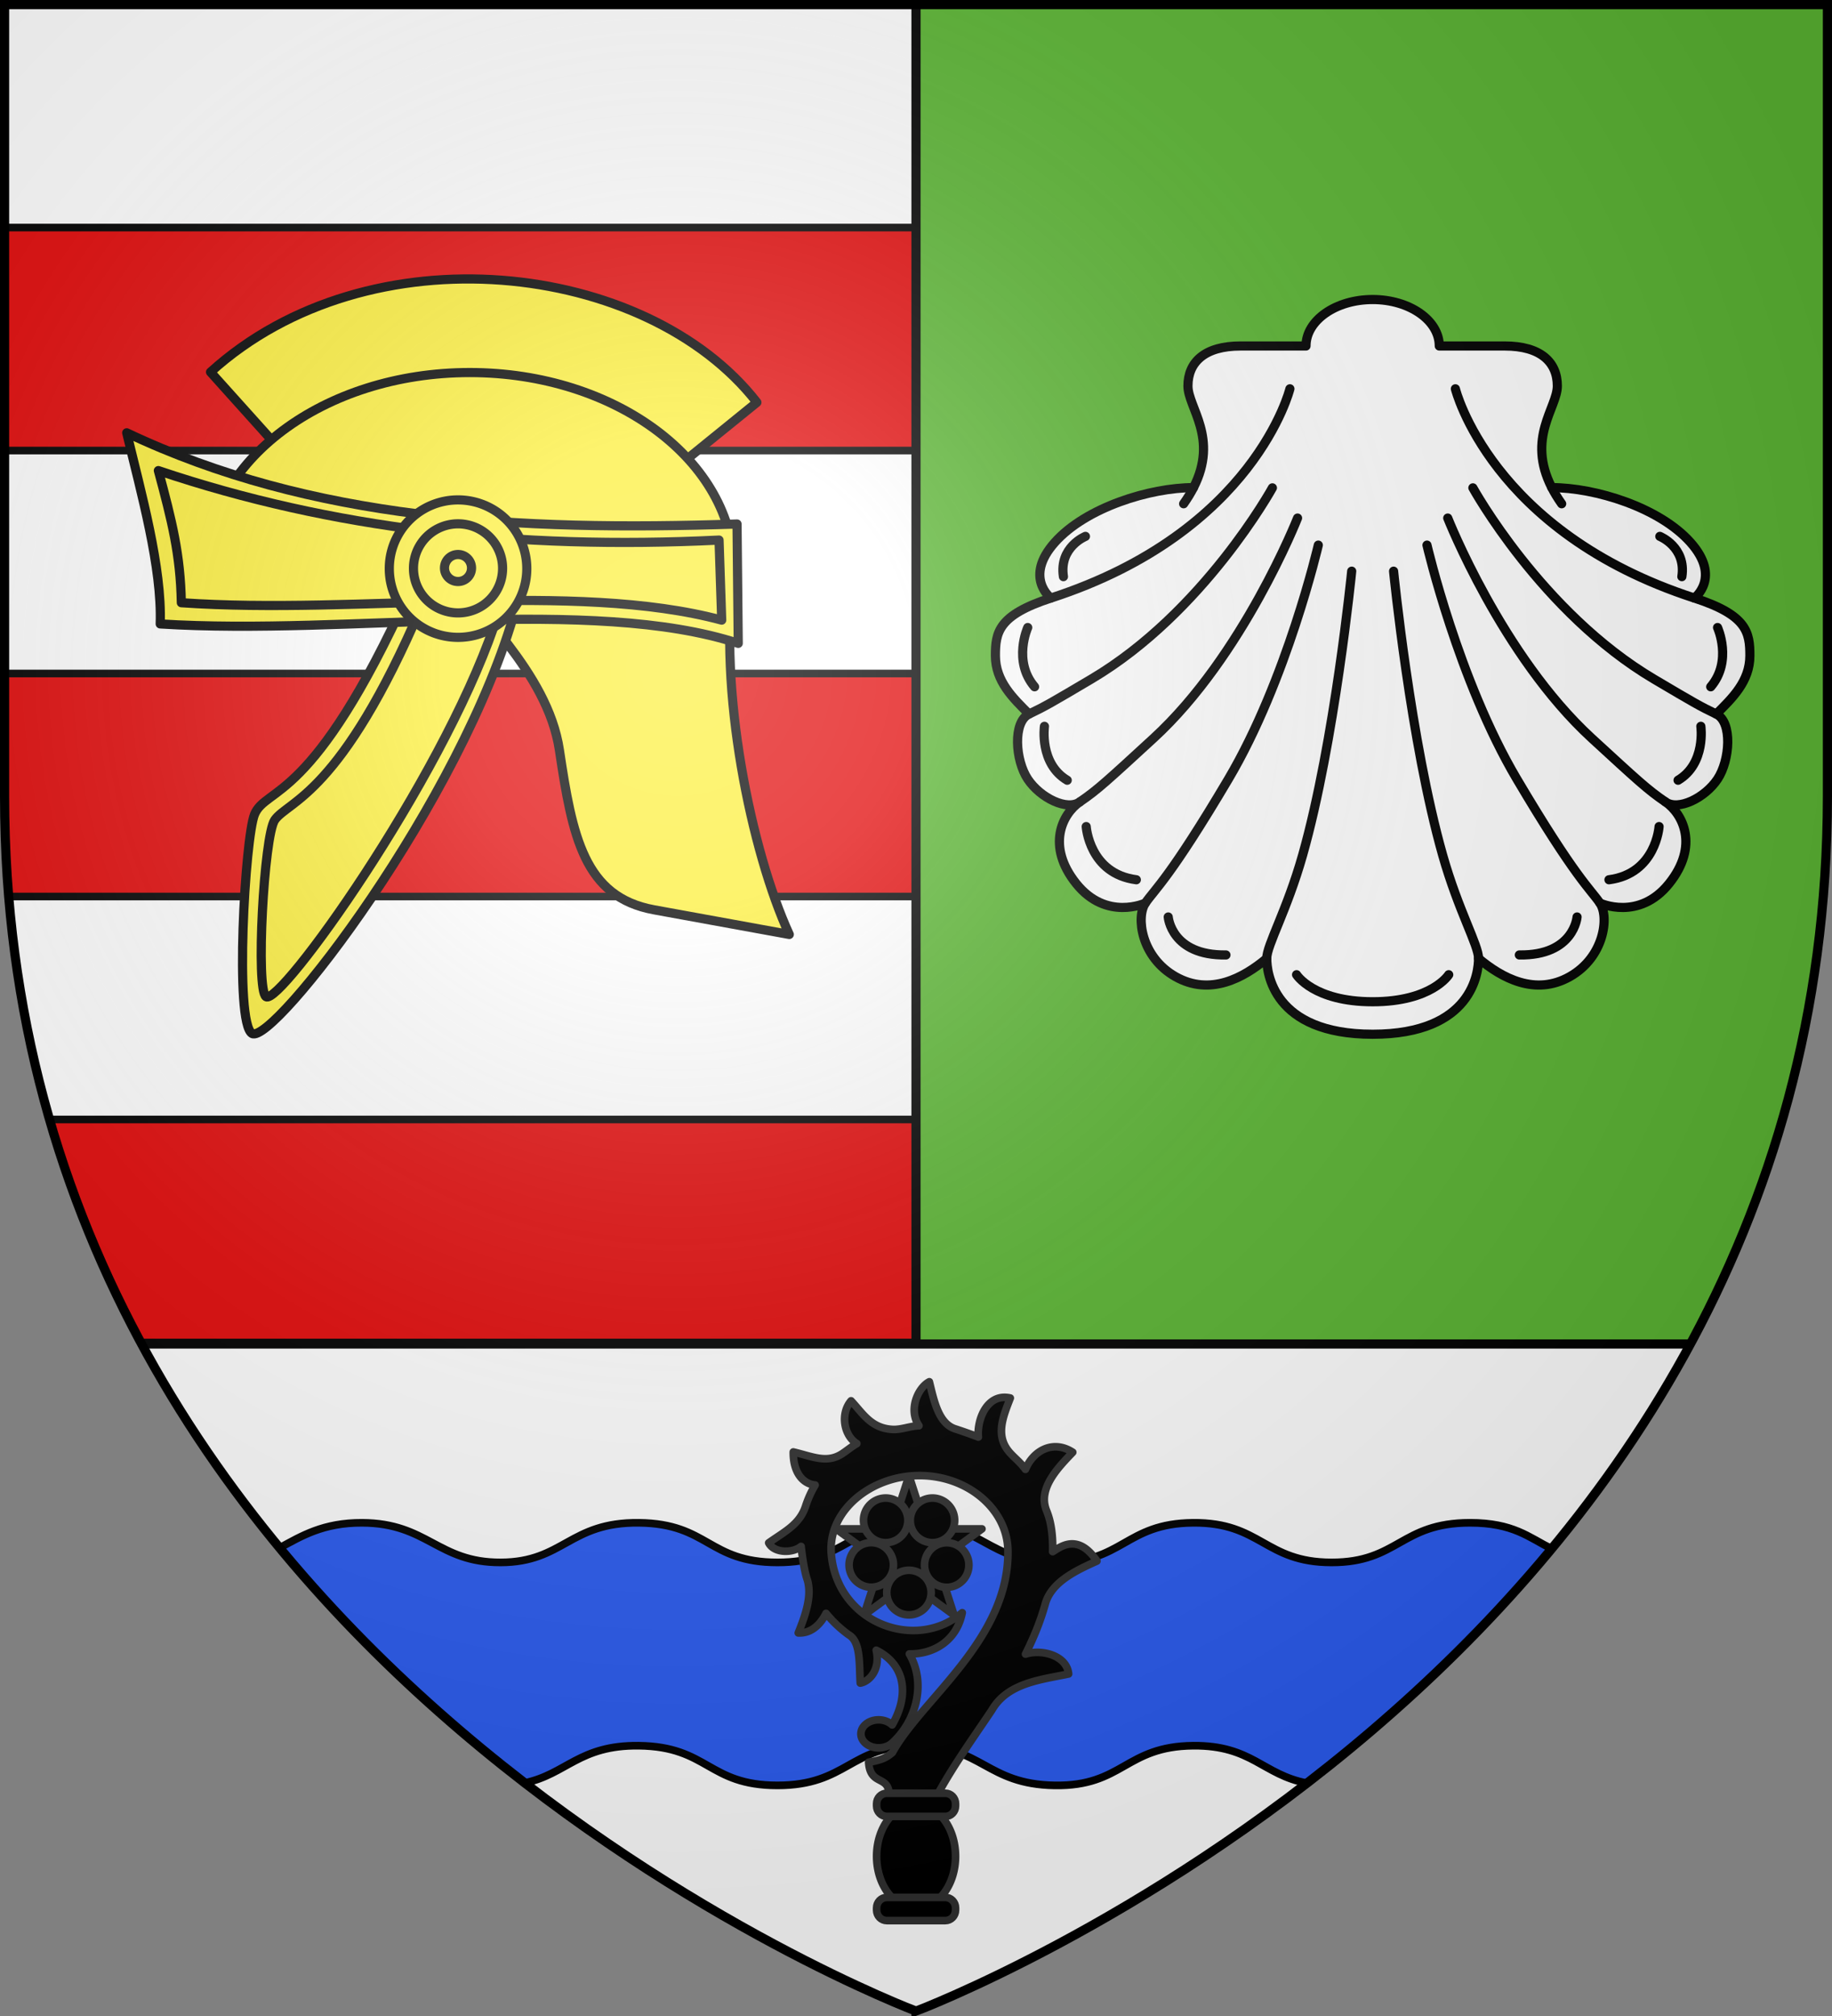 <svg xmlns="http://www.w3.org/2000/svg" width="600" height="660"><rect width="100%" height="100%" fill="#808080" stroke="none"/><radialGradient id="a" cx="221.445" cy="226.331" r="300" gradientTransform="matrix(1.353 0 0 1.349 -77.63 -85.747)" gradientUnits="userSpaceOnUse"><stop offset="0" stop-color="#fff" stop-opacity=".314"/><stop offset=".19" stop-color="#fff" stop-opacity=".251"/><stop offset=".6" stop-color="#6b6b6b" stop-opacity=".125"/><stop offset="1" stop-opacity=".125"/></radialGradient><path fill="#fff" fill-rule="evenodd" d="M1.5 1.5v259.246c0 13.518.669 26.64 1.938 39.39C29.008 556.583 300 658.5 300 658.5V1.5z"/><path fill="#e20909" stroke="#000" stroke-linecap="round" stroke-linejoin="round" stroke-width="2.5" d="M1.5 74.5v73H300v-73zm0 146v40.188c0 11.202.46 22.139 1.344 32.812H300v-73zm14.725 146c7.605 26.285 17.828 50.592 29.886 73H300v-73z"/><path fill="#5ab532" fill-rule="evenodd" d="M300 1.5v657s271.164-102.986 296.563-358.363a398 398 0 0 0 1.937-39.39V1.5z"/><path fill="none" stroke="#000" stroke-width="3" d="M300 658.5V1.5"/><path fill="#fff" d="M46.383 440C129.723 594.326 300 658.396 300 658.396S470.277 594.326 553.617 440z"/><path fill="none" stroke="#000" stroke-width="3" d="M46.383 440h507.234"/><g stroke="#000"><path fill="#2b5df2" fill-rule="evenodd" stroke-width="2.5" d="M118.576 498.537c-12.742-.048-19.896 4.361-26.99 8.207 25.27 30.566 53.237 56.097 80.266 76.955 13.618-2.861 17.847-12.417 37.332-12.187 22.857.269 22.626 12.978 45.414 12.99s23.75-12.965 45.402-12.99c21.651-.026 22.98 12.63 45.402 12.99s23.061-12.81 45.414-12.99c19.204-.156 22.721 9.51 37.233 12.261 26.97-20.802 54.88-46.255 80.115-76.724-7.492-3.782-12.594-8.512-26.74-8.512-22.763 0-23.473 13.005-45.381 12.969s-22.984-13.15-45.314-12.969c-22.33.18-22.96 13.33-45.36 12.969-22.4-.36-23.74-12.994-45.369-12.969s-22.604 12.98-45.37 12.969c-22.764-.012-22.525-12.7-45.359-12.969-22.833-.269-24.677 12.912-45.314 12.969s-23.885-12.887-45.38-12.969z"/><g fill="none" stroke-linecap="round" stroke-linejoin="round" stroke-width="3.05"><path fill="#fff" d="M-1205.322 316.305c33.404 0 35.248-20.824 35.248-25.22 7.746 6.489 18.839 12.557 30.351 6.069s13.186-19.885 10.046-24.49c0 0 12.976 6.07 23.025-6.49 10.046-12.557 4.606-23.23-1.256-27.21 4.185 3.14 13.185-1.255 17.371-7.535 4.187-6.28 5.024-19.048-.414-21.65 5.263-5.263 11.184-10.854 11.184-19.407 0-7.747-.885-13.485-18.454-19.184 0 0 9.056-6.858-1.294-18.503s-31.7-18.24-46.18-18.24c-8.478-16.54 1.848-26.656 1.848-33.82 0-7.908-5.536-13.302-17.508-13.302h-21.786c0-8.539-9.93-15.46-22.182-15.46s-22.182 6.921-22.182 15.46h-21.785c-11.971 0-17.508 5.394-17.508 13.303 0 7.163 10.326 17.278 1.846 33.819-14.477 0-35.828 6.595-46.18 18.24-10.35 11.645-1.293 18.503-1.293 18.503-17.569 5.699-18.453 11.435-18.453 19.184 0 8.553 5.92 14.144 11.182 19.408-5.437 2.602-4.6 15.37-.413 21.649 4.185 6.28 13.185 10.675 17.372 7.536-5.86 3.977-11.303 14.652-1.256 27.21 10.046 12.559 23.023 6.49 23.023 6.49-3.137 4.605-1.465 18 10.048 24.489 11.513 6.488 22.604.42 30.35-6.07 0 4.397 1.846 25.221 35.25 25.221" transform="matrix(.984 0 0 .984 1635.593 27.347)"/><path d="M-1180 296.5s-5.654 8.996-25.322 8.996-25.321-8.996-25.321-8.996m93.358-19.21s-1.012 12.892-19.21 12.638m46.507-42.715s-1.01 15.67-16.681 17.693m30.583-51.056s1.768 12.384-7.583 17.946m13.143-50.804s5.054 11.122-2.274 19.714m-16.935-50.044s8.847 3.54 7.33 13.396M-1273.36 277.29s1.012 12.892 19.21 12.638m-46.507-42.715s1.011 15.67 16.681 17.693m-30.582-51.056s-1.769 12.384 7.582 17.946m-13.143-50.804s-5.054 11.122 2.275 19.714m16.934-50.044s-8.846 3.54-7.33 13.396m162.546-29.614c.881 1.719 1.966 3.507 3.286 5.368m44.188 31.376c-67.876-22.018-79.564-69.624-79.564-69.624m5.828 32.955s22.847 41.497 60.28 63.63c13.456 7.956 15.288 9.026 20.726 11.63m-89.379-65.212s18.051 45.835 47.93 73.258c15.281 14.023 18.63 17.163 24.49 21.14m-79.327-85.397s10.465 45 29.93 77.862c19.467 32.861 24.49 36.627 27.63 41.233m-135.276-138.219c-.88 1.719-1.966 3.507-3.284 5.368m-44.187 31.376c67.876-22.018 79.564-69.624 79.564-69.624m-5.828 32.955s-22.847 41.497-60.28 63.63c-13.457 7.956-15.288 9.026-20.727 11.63m89.38-65.212s-18.053 45.835-47.932 73.258c-15.28 14.023-18.63 17.163-24.489 21.14m79.327-85.397s-10.464 45-29.931 77.862c-19.465 32.861-24.49 36.627-27.63 41.233m82.618-110.422s5.646 56.847 16.348 94.515c5.232 18.42 11.93 29.93 11.93 34.328m-42.22-128.843s-5.645 56.847-16.347 94.515c-5.232 18.42-11.93 29.93-11.93 34.328" transform="matrix(.984 0 0 .984 1635.593 27.347)"/></g><g fill="none" stroke-linecap="round" stroke-linejoin="round" stroke-width="3"><g fill="#fcef3c"><path d="m87.964 142.96-19.008-21.147c51.88-47.045 142.81-36.456 178.939 9.922l-22.45 18.21"/><path d="M153.84 121.963c-47.81 0-86.569 29.018-86.569 64.814h81.448c5.238 12.558 30.594 32.657 34.504 58.836 4.209 28.182 8.061 48.068 30.992 52.244l44.285 8.065c-12.328-26.861-23.58-80.23-18.09-119.145 0-35.796-38.76-64.814-86.57-64.814"/><path fill-rule="evenodd" d="M133.925 193.83c-.873 3.365 35.984 1.704 35.033 5.124-17.605 63.335-79.703 143.426-86.413 139.381-5.833-3.516-2.258-64.267.822-71.73 3.758-9.102 19.056-3.277 50.558-72.775"/></g><path d="m138.119 198.334 23.657 6.758c-17.774 51.351-69.977 124.106-74.623 121.22-3.473-2.158-.709-52.8 2.822-57.856 4.413-6.319 21.65-8.088 48.144-70.122"/><path fill="#fcef3c" fill-rule="evenodd" d="M41.5 141.695c4.673 19.493 11.628 44.098 10.969 62.569 61.773 3.879 141.432-9.313 189.314 6.363l-.396-39.078c-72.085 2.389-139.383-1.195-199.887-29.854"/><path d="M51.864 154.064c4.407 16.363 7.226 27.386 7.527 43.258 57.81 3.986 128.743-7.238 176.976 5.7l-.871-26.212c-66.443 3.236-126.795-3.595-183.632-22.746"/><path fill="#fcef3c" d="M127.501 186.14a22.516 22.5 0 1 1 0 .038"/><path d="M135.42 186.058a14.592 14.582 0 1 1 0 .025"/><path d="M145.58 185.952a4.424 4.42 0 1 1 0 .008"/></g></g><g stroke="#313131" stroke-linecap="round" stroke-linejoin="round" stroke-width="2.5"><path d="m282.931 528.745 14.772-10.782 14.77 10.78-5.642-17.442 14.771-10.782h-18.257l-5.643-17.443-5.642 17.445-18.257-.001 14.77 10.78z" transform="matrix(1 0 0 1 .005 .011)"/><path d="M312.3 505.402a7.301 7.268 89.92 0 1 4.667 9.2 7.301 7.268 89.92 0 1-9.159 4.687 7.301 7.268 89.92 0 1-4.666-9.2 7.301 7.268 89.92 0 1 9.158-4.687m-7.344 15.968a7.268 7.301 0 0 1-7.268 7.3 7.268 7.301 0 0 1-7.268-7.3 7.268 7.301 0 0 1 7.268-7.302 7.268 7.301 0 0 1 7.268 7.302m-17.365-2.107a7.268 7.301.08 0 1-9.159-4.687 7.268 7.301.08 0 1 4.667-9.2 7.268 7.301.08 0 1 9.158 4.687 7.268 7.301.08 0 1-4.666 9.2m-3.402-25.83a7.268 7.301.063 0 1 10.152-1.615 7.268 7.301.063 0 1 1.608 10.199 7.268 7.301.063 0 1-10.152 1.615 7.268 7.301.063 0 1-1.608-10.199m15.312 0a7.268 7.301.063 0 1 10.152-1.615 7.268 7.301.063 0 1 1.608 10.199 7.268 7.301.063 0 1-10.152 1.615 7.268 7.301.063 0 1-1.608-10.198" transform="matrix(1 0 0 1 .005 .011)"/><path d="M297.823 541.452c7.363.15 15.395-3.822 17.315-13.498-15.15 12.93-41.164 3.42-42.9-19.418-1.06-13.959 12.967-25.466 28.944-25.466 15.6 0 28.689 10.865 28.918 24.48.491 29.098-28.172 48.61-37.834 66.18-1.694 1.434-3.083 2.41-7.778 3.183.474 7.703 6.336 4.265 6.667 10.155h16.126c5.267-9.553 11.599-18.323 17.573-27.25 5.165-8.965 16.327-9.937 25.119-11.81-.572-6.085-8.821-8.176-14.113-6.496 2.805-5.614 4.942-10.86 6.49-16.486 2.092-7.434 10.848-11.21 16.9-13.975-6.485-9.617-12.397-4.215-14.498-3.083.09-4.838-.354-9.43-2.005-13.434-3.037-7.363 4.113-14.368 8.58-19.1-6.263-4.105-12.853-.732-15.486 5.589-1.743-2.348-3-3.204-4.85-5.167-5.235-5.554-2.572-11.822-.113-18.175-7.57-1.74-10.99 7.042-10.458 12.776-2.428-.944-5.71-2.07-7.634-2.698-5.504-1.8-6.934-9.463-8.424-15.407h-.001c-3.72 1.932-6.98 9.152-3.396 14.395-3.028.123-5.906 1.38-8.75 1.202-6.956-.431-9.537-5.116-13.49-9.358-3.623 4.278-2.348 11.374 1.89 14.007-1.647.958-3.126 2.19-4.655 3.214-5.11 3.425-9.733 1.028-16.152-.477-.076 6.931 3.316 10.506 7.157 10.825a34.7 34.7 0 0 0-3.125 6.906c-1.968 6.094-7.082 8.43-12.09 12.027 1.731 3.408 7.823 3.448 10.614 1.164.349 3.157 1.056 8.197 2.044 10.97 1.53 5.077-.458 11.14-2.971 17.349 4.794.227 7.683-3.562 9.096-6.399a39.1 39.1 0 0 0 7.366 6.972c4.103 2.306 3.428 9.659 3.85 15.852 2.892-.49 6.693-4.31 5.22-10.76 9.393 4.635 11.026 14.4 5.22 24.448-1.062-1.004-2.662-1.655-4.445-1.655-3.195 0-5.789 2.053-5.789 4.584s2.594 4.584 5.79 4.584c1.559 0 2.964-.478 4.03-1.242 7.864-6.784 11.932-19.36 6.048-29.508M312.94 607.708c0 9.417-5.785 17.05-12.92 17.05-7.137 0-12.921-7.633-12.921-17.05s5.785-17.05 12.92-17.05c7.137 0 12.922 7.634 12.921 17.05" transform="matrix(1 0 0 1 .005 .011)"/><path d="M290.436 587.069h19.167c1.85 0 3.338 1.528 3.338 3.426v.727c0 1.898-1.489 3.425-3.338 3.425h-19.167c-1.849 0-3.337-1.528-3.337-3.425v-.728c0-1.897 1.488-3.425 3.337-3.425M290.436 621.17l19.164.001c1.85 0 3.34 1.528 3.34 3.425v.728c0 1.897-1.49 3.425-3.34 3.425h-19.164c-1.849 0-3.337-1.528-3.337-3.426v-.727c0-1.898 1.488-3.425 3.337-3.425" transform="matrix(1 0 0 1 .005 .011)"/></g><path fill="url(#a)" fill-rule="evenodd" d="M300 658.5s298.5-112.32 298.5-397.772V2.176H1.5v258.552C1.5 546.18 300 658.5 300 658.5"/><path fill="none" stroke="#000" stroke-width="3" d="M300 658.397S1.5 546.095 1.5 260.688V1.5h597v259.188c0 285.407-298.5 397.71-298.5 397.71z"/></svg>